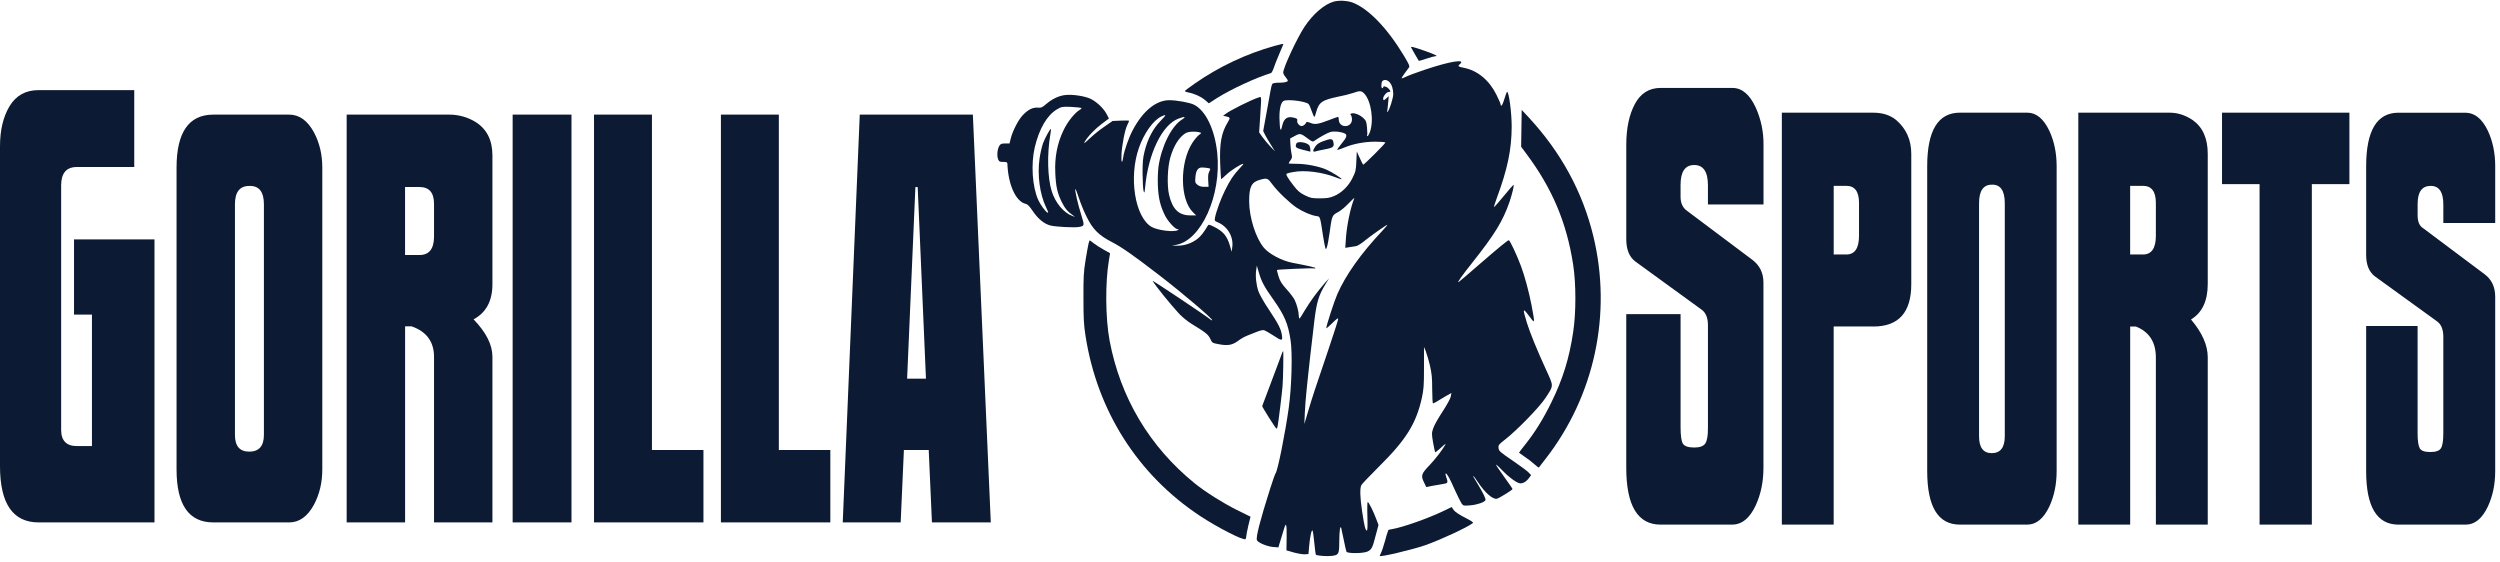 <?xml version="1.0" encoding="UTF-8"?>
<svg width="227px" height="51px" viewBox="0 0 227 51" version="1.1" xmlns="http://www.w3.org/2000/svg" xmlns:xlink="http://www.w3.org/1999/xlink">
    <title>logo_desk</title>
    <g id="Symbols" stroke="none" stroke-width="1" fill="none" fill-rule="evenodd">
        <g id="HEADER---DEKSTOP" transform="translate(-151, -18)" fill="#0C1A33">
            <g id="CONTENT" transform="translate(151, 18)">
                <g id="logo_gorilla_dark" transform="translate(0, 0.067)">
                    <path d="M220.036,20.665 L225.599,24.831 C226.241,25.308 226.563,25.989 226.564,26.874 L226.564,42.713 C226.564,43.906 226.341,44.979 225.895,45.933 C225.376,47.024 224.709,47.569 223.892,47.568 L217.775,47.568 C215.823,47.568 214.846,45.95 214.847,42.713 L214.847,29.531 L219.518,29.531 L219.518,39.239 C219.518,39.923 219.58,40.379 219.704,40.62 C219.828,40.861 220.148,40.977 220.668,40.977 C221.162,40.977 221.483,40.868 221.631,40.645 C221.779,40.422 221.853,39.973 221.853,39.29 L221.853,30.502 C221.853,29.856 221.668,29.396 221.299,29.122 L215.659,25.042 C215.117,24.632 214.846,23.982 214.847,23.094 L214.847,15.04 C214.847,11.792 215.823,10.167 217.775,10.167 L223.856,10.167 C224.695,10.167 225.375,10.712 225.896,11.802 C226.342,12.756 226.565,13.829 226.565,15.021 L226.565,20.182 L221.855,20.182 L221.855,18.498 C221.855,17.374 221.472,16.811 220.707,16.811 C219.915,16.811 219.519,17.36 219.52,18.457 L219.52,19.486 C219.519,20.067 219.691,20.46 220.036,20.665 Z M209.915,47.568 L205.169,47.568 L205.169,16.655 L201.759,16.655 L201.759,10.165 L213.326,10.165 L213.326,16.655 L209.915,16.655 L209.915,47.568 Z M195.752,32.392 C195.752,30.996 195.148,30.059 193.938,29.581 L193.42,29.581 L193.42,47.568 L188.71,47.568 L188.71,10.165 L197.015,10.165 C197.731,10.165 198.423,10.387 199.091,10.831 C200.006,11.478 200.463,12.502 200.463,13.9 L200.463,25.72 C200.463,27.255 199.956,28.329 198.943,28.942 C199.956,30.137 200.463,31.28 200.463,32.371 L200.463,47.566 L195.754,47.566 L195.752,32.392 Z M195.752,18.354 C195.752,17.323 195.363,16.808 194.585,16.808 L193.417,16.808 L193.417,23.041 L194.585,23.041 C195.362,23.041 195.752,22.475 195.752,21.342 L195.752,18.354 Z M184.074,47.568 L177.956,47.568 C175.978,47.568 174.99,45.947 174.99,42.705 L174.99,15.026 C174.99,11.784 175.979,10.163 177.956,10.163 L184.074,10.163 C184.889,10.163 185.556,10.709 186.076,11.802 C186.521,12.756 186.743,13.83 186.743,15.024 L186.743,42.707 C186.743,43.902 186.521,44.977 186.076,45.931 C185.557,47.023 184.89,47.569 184.074,47.568 Z M182.034,18.393 C182.034,17.233 181.638,16.67 180.847,16.703 C180.082,16.703 179.699,17.267 179.698,18.393 L179.698,39.543 C179.698,40.567 180.081,41.079 180.847,41.079 C181.639,41.079 182.034,40.567 182.034,39.543 L182.034,18.393 Z M170.093,29.579 L166.497,29.579 L166.497,47.568 L161.791,47.568 L161.791,10.165 L170.096,10.165 C170.937,10.165 171.629,10.387 172.173,10.831 C173.087,11.617 173.544,12.642 173.544,13.905 L173.544,25.739 C173.544,28.302 172.395,29.583 170.096,29.581 L170.093,29.579 Z M168.799,18.354 C168.799,17.323 168.415,16.808 167.648,16.808 L166.5,16.808 L166.5,23.041 L167.648,23.041 C168.415,23.041 168.798,22.475 168.799,21.342 L168.799,18.354 Z M157.272,47.568 L150.78,47.568 C148.703,47.568 147.665,45.848 147.665,42.408 L147.665,28.458 L152.596,28.458 L152.596,38.727 C152.596,39.477 152.665,39.973 152.803,40.21 C152.941,40.448 153.286,40.568 153.838,40.568 C154.34,40.568 154.67,40.448 154.835,40.21 C155.001,39.973 155.081,39.511 155.081,38.829 L155.081,29.47 C155.081,28.786 154.884,28.309 154.491,28.038 L148.521,23.701 C147.951,23.291 147.666,22.607 147.666,21.649 L147.666,13.093 C147.666,11.59 147.926,10.352 148.445,9.379 C148.965,8.405 149.744,7.918 150.781,7.917 L157.307,7.917 C158.172,7.917 158.877,8.513 159.423,9.706 C159.9,10.765 160.141,11.916 160.127,13.078 L160.127,18.498 L155.08,18.498 L155.08,16.757 C155.08,15.53 154.666,14.917 153.838,14.917 C153.009,14.917 152.595,15.517 152.595,16.716 L152.595,17.795 C152.595,18.378 152.793,18.806 153.189,19.081 L159.084,23.502 C159.776,24.012 160.121,24.711 160.121,25.596 L160.121,42.408 C160.121,43.668 159.887,44.807 159.417,45.826 C158.874,46.988 158.159,47.568 157.272,47.568 Z" id="Shape"></path>
                    <path d="M84.328,40.793 L82.074,40.793 L81.781,47.368 L76.521,47.368 L78.066,10.341 L88.336,10.341 L89.964,47.368 L84.62,47.368 L84.328,40.793 Z M83.326,16.917 L83.118,16.917 L82.366,34.318 L84.077,34.318 L83.326,16.917 Z M65.459,10.341 L70.719,10.341 L70.719,40.793 L75.394,40.793 L75.394,47.368 L65.459,47.368 L65.459,10.341 Z M53.937,10.341 L59.197,10.341 L59.197,40.793 L63.873,40.793 L63.873,47.368 L53.937,47.368 L53.937,10.341 Z M46.548,10.341 L51.891,10.341 L51.891,47.368 L46.548,47.368 L46.548,10.341 Z M39.41,32.344 C39.41,30.963 38.729,30.036 37.368,29.563 L36.783,29.563 L36.783,47.368 L31.477,47.368 L31.477,10.341 L40.829,10.341 C41.653,10.346 42.461,10.574 43.167,11 C44.196,11.641 44.711,12.654 44.712,14.038 L44.712,25.739 C44.712,27.259 44.141,28.322 43,28.93 C44.141,30.111 44.712,31.242 44.712,32.322 L44.712,47.368 L39.41,47.368 L39.41,32.344 Z M39.41,18.445 C39.41,17.425 38.971,16.916 38.094,16.915 L36.779,16.915 L36.779,23.088 L38.094,23.088 C38.971,23.088 39.41,22.527 39.41,21.405 L39.41,18.445 Z M26.259,47.368 L19.371,47.368 C17.143,47.368 16.03,45.764 16.031,42.556 L16.031,15.153 C16.031,11.946 17.144,10.342 19.371,10.341 L26.259,10.341 C27.178,10.341 27.929,10.882 28.514,11.963 C29.014,12.908 29.265,13.971 29.265,15.153 L29.265,42.556 C29.265,43.737 29.015,44.801 28.514,45.747 C27.929,46.828 27.178,47.369 26.259,47.368 Z M23.963,18.488 C23.963,17.341 23.518,16.784 22.627,16.817 C21.764,16.817 21.333,17.374 21.333,18.488 L21.333,39.423 C21.333,40.436 21.764,40.942 22.627,40.942 C23.517,40.942 23.962,40.436 23.963,39.423 L23.963,18.488 Z M3.507,47.368 C1.169,47.368 0,45.663 0,42.253 L0,13.23 C0,11.745 0.292,10.522 0.876,9.56 C1.461,8.598 2.337,8.116 3.507,8.116 L12.19,8.116 L12.19,15.097 L6.981,15.097 C6.029,15.097 5.552,15.654 5.552,16.768 L5.552,38.968 C5.552,39.948 6.033,40.439 6.993,40.438 L8.349,40.438 L8.349,28.5 L6.721,28.5 L6.721,21.672 L14.028,21.672 L14.028,47.368 L3.507,47.368 Z" id="Shape"></path>
                    <path d="M121.136,0.072 C120.287,0.289 119.23,1.184 118.439,2.381 C117.759,3.418 116.516,6.087 116.516,6.522 C116.516,6.606 116.607,6.79 116.724,6.923 C116.84,7.057 116.932,7.208 116.932,7.258 C116.932,7.375 116.63,7.443 116.091,7.443 C115.816,7.443 115.584,7.485 115.533,7.543 C115.482,7.602 115.408,7.895 115.358,8.195 C115.308,8.496 115.132,9.434 114.981,10.287 L114.698,11.827 L114.864,12.17 C114.956,12.354 115.197,12.764 115.405,13.09 L115.772,13.676 L115.314,13.199 C115.058,12.927 114.819,12.639 114.598,12.337 L114.331,11.953 L114.423,10.538 C114.548,8.572 114.556,8.697 114.29,8.781 C113.657,8.974 111.692,9.953 111.268,10.287 L111.06,10.446 L111.335,10.505 C111.7,10.581 111.725,10.647 111.493,11.015 C110.902,11.977 110.726,12.932 110.793,14.797 C110.826,15.55 110.859,16.178 110.877,16.195 C110.894,16.211 111.11,16.027 111.36,15.785 C111.742,15.416 112.691,14.806 112.891,14.806 C112.933,14.806 112.775,15.006 112.541,15.24 C112,15.826 111.7,16.27 111.234,17.214 C110.856,17.967 110.419,19.164 110.318,19.716 C110.277,19.967 110.294,20.001 110.569,20.117 C111.484,20.502 112.034,21.456 111.884,22.418 L111.834,22.798 L111.692,22.296 C111.426,21.359 111.076,20.941 110.21,20.514 C109.757,20.297 109.744,20.297 109.653,20.447 C109.303,21.041 109.012,21.409 108.712,21.635 C108.194,22.028 107.563,22.241 106.914,22.243 L106.398,22.235 L106.781,22.168 C109.07,21.774 110.918,17.675 110.527,13.842 C110.31,11.716 109.494,9.994 108.437,9.45 C108.054,9.249 106.856,9.031 106.17,9.031 C104.98,9.031 103.781,10.002 102.865,11.726 C102.499,12.403 102.066,13.633 101.983,14.232 C101.891,14.876 101.791,14.692 101.832,13.939 C101.873,13.094 102.147,11.688 102.364,11.27 C102.429,11.153 102.482,11.029 102.522,10.902 C102.522,10.877 102.189,10.86 101.773,10.885 L101.024,10.918 L100.299,11.42 C99.823,11.746 99.372,12.107 98.95,12.5 C98.459,12.96 98.368,13.027 98.493,12.809 C98.759,12.332 99.408,11.655 100.066,11.161 L100.691,10.693 L100.474,10.275 C100.183,9.739 99.55,9.153 99,8.894 C98.459,8.651 97.402,8.492 96.752,8.559 C96.162,8.618 95.537,8.911 94.996,9.379 C94.638,9.689 94.543,9.731 94.23,9.706 C93.764,9.68 93.373,9.873 92.898,10.358 C92.482,10.776 91.949,11.805 91.774,12.516 L91.666,12.96 L91.272,12.96 C90.939,12.96 90.856,12.994 90.743,13.169 C90.56,13.454 90.501,14.073 90.626,14.384 C90.717,14.612 90.767,14.635 91.092,14.635 C91.384,14.635 91.459,14.669 91.47,14.777 C91.536,16.702 92.244,18.249 93.132,18.442 C93.315,18.484 93.473,18.651 93.773,19.095 C94.256,19.815 94.831,20.282 95.413,20.417 C95.921,20.534 97.586,20.617 97.969,20.542 C98.486,20.442 98.486,20.433 98.169,19.421 C97.861,18.442 97.57,17.162 97.645,17.095 C97.67,17.07 97.803,17.421 97.952,17.873 C98.145,18.454 98.376,19.021 98.644,19.572 C99.21,20.742 99.751,21.287 100.95,21.906 C101.856,22.374 102.956,23.144 105.279,24.935 C107.377,26.549 110.158,28.917 110.066,29.009 C110.04,29.035 109.957,28.993 109.882,28.925 C109.55,28.641 104.593,25.328 104.654,25.437 C104.957,25.93 106.228,27.511 107.06,28.415 C107.396,28.761 107.771,29.067 108.176,29.326 C109.491,30.13 109.7,30.297 109.891,30.693 C110.066,31.073 110.074,31.078 110.665,31.187 C111.49,31.346 111.898,31.27 112.439,30.869 C112.693,30.679 112.97,30.522 113.263,30.401 C113.471,30.317 113.862,30.166 114.129,30.058 C114.42,29.941 114.687,29.881 114.786,29.916 C114.886,29.95 115.244,30.15 115.586,30.376 C116.385,30.903 116.477,30.903 116.402,30.401 C116.326,29.823 116.085,29.354 115.228,28.066 C114.774,27.397 114.37,26.678 114.27,26.395 C114.062,25.792 113.979,25.015 114.062,24.463 L114.12,24.053 L114.304,24.68 C114.545,25.508 114.786,25.952 115.602,27.106 C116.635,28.571 116.951,29.298 117.184,30.822 C117.367,32.009 117.284,35.055 117.018,36.979 C116.668,39.431 116.019,42.652 115.827,42.902 C115.777,42.969 115.553,43.586 115.336,44.283 C114.395,47.253 114.028,48.7 114.127,48.977 C114.218,49.204 115.026,49.545 115.567,49.595 L116.075,49.637 L116.301,48.893 C116.427,48.483 116.568,48.023 116.61,47.88 C116.784,47.32 116.843,47.546 116.826,48.709 L116.809,49.905 L117.476,50.097 C117.842,50.198 118.292,50.274 118.474,50.265 L118.808,50.24 L118.866,49.57 C118.941,48.675 119.099,47.956 119.182,48.115 C119.216,48.182 119.29,48.683 119.34,49.228 C119.39,49.772 119.457,50.249 119.473,50.291 C119.54,50.391 120.481,50.466 120.93,50.408 C121.563,50.324 121.597,50.256 121.605,49.128 C121.613,48.09 121.688,47.58 121.788,47.898 C121.813,47.99 121.921,48.484 122.021,48.994 C122.121,49.504 122.229,49.973 122.262,50.031 C122.371,50.208 123.82,50.191 124.186,50.006 C124.552,49.822 124.627,49.671 124.927,48.5 L125.168,47.597 L124.96,47.053 C124.702,46.358 124.28,45.513 124.186,45.513 C124.152,45.513 124.135,46.099 124.161,46.81 C124.186,47.714 124.169,48.107 124.11,48.107 C123.977,48.107 123.869,47.639 123.678,46.35 C123.486,45.078 123.47,44.25 123.611,43.982 C123.661,43.882 124.386,43.12 125.218,42.292 C127.674,39.857 128.581,38.41 129.106,36.059 C129.272,35.281 129.298,34.963 129.298,33.315 L129.298,31.443 L129.449,31.794 C129.599,32.213 129.725,32.64 129.827,33.074 C130.009,33.861 130.043,34.221 130.043,35.283 C130.051,35.986 130.076,36.563 130.118,36.563 C130.252,36.515 130.379,36.45 130.496,36.37 C130.663,36.262 131.025,36.053 131.295,35.893 L131.787,35.618 L131.728,35.944 C131.687,36.136 131.387,36.688 130.973,37.325 C130.591,37.902 130.207,38.579 130.133,38.831 C129.991,39.257 129.991,39.324 130.124,40.111 C130.207,40.571 130.291,40.964 130.307,40.99 C130.324,41.015 130.49,40.897 130.665,40.738 C130.841,40.579 131.048,40.387 131.132,40.32 C131.283,40.22 131.289,40.22 131.223,40.328 C130.965,40.797 130.316,41.633 129.799,42.177 C129.058,42.947 129,43.123 129.292,43.716 L129.508,44.16 L130.032,44.051 C130.324,43.993 130.757,43.918 130.998,43.884 C131.481,43.817 131.506,43.775 131.314,43.231 C131.248,43.064 131.231,42.922 131.273,42.922 C131.389,42.922 131.639,43.366 132.104,44.428 C132.345,44.955 132.612,45.499 132.703,45.633 C132.87,45.867 132.878,45.867 133.503,45.817 C134.127,45.767 134.768,45.54 134.876,45.361 C134.943,45.253 134.668,44.691 134.16,43.855 C133.977,43.546 133.811,43.269 133.782,43.227 C133.753,43.186 133.766,43.169 133.79,43.169 C133.815,43.169 133.99,43.404 134.181,43.688 C134.848,44.701 135.58,45.328 135.938,45.211 C136.18,45.135 137.337,44.416 137.337,44.341 C137.337,44.307 137.003,43.814 136.588,43.245 C136.172,42.676 135.838,42.173 135.838,42.132 C135.838,42.09 136.08,42.29 136.363,42.6 C136.887,43.161 137.62,43.722 137.949,43.805 C138.224,43.872 138.54,43.713 138.799,43.379 L139.025,43.075 L138.784,42.824 C138.651,42.681 137.993,42.196 137.327,41.744 C136.186,40.966 136.103,40.891 136.07,40.624 C136.037,40.339 136.07,40.305 136.711,39.803 C137.793,38.95 139.816,36.866 140.338,36.055 C141.093,34.892 141.093,35.06 140.363,33.461 C139.572,31.738 138.906,30.106 138.639,29.236 C138.239,27.914 138.256,27.847 138.83,28.609 C139.389,29.368 139.389,29.386 139.072,27.688 C138.839,26.473 138.456,25.036 138.106,24.099 C137.74,23.112 137.099,21.745 136.999,21.745 C136.898,21.745 136.092,22.405 134.219,24.029 C133.312,24.823 132.512,25.501 132.446,25.543 C132.262,25.643 132.72,24.999 133.661,23.811 C135.726,21.209 136.449,20.029 137.061,18.272 C137.311,17.536 137.503,16.725 137.428,16.725 C137.394,16.725 136.995,17.176 136.545,17.729 C136.094,18.281 135.696,18.732 135.663,18.732 C135.63,18.732 135.738,18.381 135.896,17.954 C136.886,15.286 137.256,13.512 137.261,11.42 C137.261,10.165 137.012,8.274 136.845,8.274 C136.811,8.274 136.703,8.558 136.603,8.902 C136.502,9.245 136.376,9.529 136.337,9.529 C136.298,9.529 136.254,9.479 136.254,9.412 C136.254,9.345 136.079,8.943 135.871,8.525 C135.213,7.203 134.155,6.333 132.915,6.09 C132.399,5.989 132.34,5.939 132.549,5.764 C133.154,5.254 131.683,5.487 129.344,6.274 C128.636,6.509 127.879,6.793 127.662,6.902 C127.445,7.012 127.262,7.069 127.262,7.036 C127.262,7.002 127.387,6.801 127.537,6.601 C127.687,6.4 127.854,6.174 127.92,6.082 C128.02,5.948 127.978,5.839 127.512,5.052 C125.972,2.484 124.257,0.71 122.8,0.158 C122.265,-0.015 121.694,-0.047 121.143,0.066 L121.136,0.072 Z M126.157,7.384 C126.383,7.618 126.506,8.028 126.506,8.488 C126.506,8.839 126.165,9.911 126.006,10.07 C125.94,10.136 125.923,10.129 125.957,10.036 C125.973,9.969 126.015,9.626 126.04,9.292 L126.098,8.664 L125.898,8.848 C125.665,9.076 125.591,9.082 125.591,8.873 C125.591,8.665 125.907,8.279 126.098,8.279 C126.306,8.279 126.298,8.212 126.074,7.97 C125.89,7.777 125.591,7.71 125.591,7.86 C125.591,7.907 125.553,7.945 125.507,7.945 C125.39,7.945 125.407,7.413 125.523,7.292 C125.682,7.133 125.965,7.175 126.157,7.384 L126.157,7.384 Z M123.867,8.422 C124.516,9.105 124.774,10.94 124.367,11.977 C124.3,12.153 124.209,12.295 124.159,12.295 C124.109,12.295 124.1,12.262 124.133,12.219 C124.166,12.177 124.15,11.868 124.126,11.524 C124.075,10.972 124.042,10.889 123.784,10.647 C123.476,10.354 122.943,10.144 122.71,10.237 C122.602,10.278 122.585,10.313 122.66,10.388 C122.718,10.447 122.759,10.616 122.759,10.768 C122.759,11.572 121.586,11.597 121.561,10.793 C121.553,10.66 121.528,10.542 121.495,10.542 C121.461,10.542 121.095,10.676 120.679,10.835 C119.68,11.22 119.38,11.262 118.972,11.086 C118.756,11.002 118.631,10.985 118.613,11.044 C118.555,11.203 118.339,11.379 118.189,11.379 C117.973,11.379 117.735,11.075 117.79,10.877 C117.822,10.743 117.773,10.693 117.507,10.625 C116.902,10.458 116.574,10.676 116.424,11.354 C116.332,11.739 116.307,11.789 116.249,11.638 C116.216,11.538 116.183,11.086 116.174,10.634 C116.165,9.814 116.298,9.254 116.54,9.103 C116.832,8.919 118.496,9.111 118.807,9.371 C118.873,9.421 118.998,9.705 119.098,10.006 C119.198,10.308 119.306,10.542 119.34,10.542 C119.373,10.542 119.448,10.366 119.498,10.148 C119.748,9.212 120.026,9.019 121.554,8.701 C122.004,8.616 122.449,8.504 122.886,8.367 C123.469,8.157 123.619,8.166 123.869,8.425 L123.867,8.422 Z M98.184,9.744 C98.217,9.769 98.167,9.836 98.075,9.886 C97.626,10.129 96.951,10.956 96.576,11.743 C96.002,12.922 95.75,14.222 95.821,15.642 C95.871,16.872 96.012,17.475 96.412,18.286 C96.686,18.846 96.953,19.164 97.452,19.508 C97.661,19.65 97.661,19.65 97.386,19.549 C96.586,19.265 95.828,18.353 95.497,17.299 C95.113,16.077 95.064,13.927 95.372,12.135 C95.422,11.884 95.438,11.666 95.422,11.641 C95.364,11.591 94.888,12.453 94.697,12.963 C94.559,13.415 94.456,13.876 94.389,14.344 C94.181,15.833 94.406,17.539 94.981,18.753 C95.197,19.196 95.222,19.284 95.097,19.23 C94.906,19.121 94.472,18.527 94.273,18.091 C93.732,16.886 93.599,14.844 93.956,13.313 C94.356,11.623 95.072,10.393 95.979,9.858 C96.404,9.615 96.437,9.606 97.27,9.64 C97.745,9.666 98.153,9.707 98.186,9.741 L98.184,9.744 Z M105.352,10.94 C104.694,11.618 104.211,12.538 103.928,13.673 C103.77,14.301 103.745,14.636 103.745,15.724 C103.753,16.435 103.795,17.129 103.836,17.271 C103.912,17.499 103.928,17.473 103.978,16.936 C104.261,13.866 105.526,11.256 107.001,10.704 C107.575,10.486 107.742,10.527 107.334,10.78 C106.368,11.382 105.452,13.222 105.186,15.097 C105.128,15.666 105.112,16.24 105.136,16.812 C105.186,17.951 105.362,18.653 105.793,19.523 C106.06,20.042 106.7,20.744 106.927,20.744 C107.051,20.744 107.051,20.761 106.943,20.828 C106.618,21.037 105.112,20.853 104.562,20.535 C103.047,19.648 102.472,16.017 103.421,13.339 C103.896,12.001 104.706,10.871 105.445,10.511 C105.944,10.269 105.928,10.353 105.353,10.938 L105.352,10.94 Z M122.11,12.053 C122.36,12.187 122.277,12.433 121.794,12.998 C121.544,13.302 121.378,13.55 121.427,13.55 C121.636,13.498 121.839,13.428 122.036,13.341 C122.867,12.99 123.909,12.797 124.874,12.797 C125.357,12.797 125.765,12.831 125.79,12.873 C125.832,12.932 123.867,14.889 123.775,14.889 C123.759,14.889 123.624,14.621 123.473,14.295 L123.198,13.692 L123.156,14.579 C123.123,15.4 123.09,15.525 122.807,16.094 C122.441,16.847 121.791,17.475 121.092,17.751 C120.734,17.902 120.467,17.943 119.843,17.943 C119.11,17.943 119.002,17.918 118.483,17.667 C118.025,17.439 117.842,17.282 117.459,16.788 C116.943,16.127 116.726,15.759 116.826,15.7 C117.015,15.633 117.211,15.586 117.409,15.558 C118.449,15.349 120.082,15.558 121.33,16.053 C121.572,16.153 121.788,16.22 121.813,16.204 C121.872,16.145 120.948,15.56 120.439,15.334 C119.782,15.041 118.599,14.807 117.742,14.807 C117.334,14.807 117.009,14.791 117.009,14.765 C117.052,14.666 117.108,14.573 117.176,14.489 C117.327,14.288 117.343,14.204 117.267,13.882 C117.213,13.594 117.18,13.303 117.167,13.011 L117.142,12.509 L117.575,12.275 C118.058,12.016 118.1,12.023 118.824,12.568 C119.127,12.796 119.207,12.818 119.324,12.735 C119.79,12.408 120.505,12.007 120.789,11.923 C121.122,11.823 121.796,11.89 122.104,12.058 L122.11,12.053 Z M108.923,11.953 C109.115,12.002 109.115,12.002 108.856,12.195 C108.715,12.304 108.448,12.622 108.265,12.906 C107.1,14.721 107.132,18.077 108.332,19.215 L108.615,19.491 L108.086,19.491 C107.029,19.491 106.463,18.939 106.147,17.609 C105.956,16.763 106.005,15.132 106.264,14.236 C106.571,13.165 107.063,12.387 107.645,12.028 C107.895,11.876 108.519,11.835 108.919,11.952 L108.923,11.953 Z M109.672,15.191 C109.931,15.24 109.931,15.24 109.805,15.5 C109.706,15.676 109.681,15.918 109.706,16.328 L109.739,16.897 L109.348,16.897 C109.081,16.897 108.89,16.839 108.732,16.713 C108.523,16.545 108.505,16.495 108.54,16.06 C108.581,15.425 108.773,15.14 109.14,15.14 C109.317,15.144 109.494,15.161 109.669,15.191 L109.672,15.191 Z M115.517,16.655 C116,17.315 117.09,18.353 117.723,18.781 C118.298,19.161 119.071,19.493 119.529,19.551 C119.879,19.601 119.854,19.526 120.134,21.373 C120.217,21.875 120.308,22.361 120.342,22.453 C120.391,22.604 120.408,22.586 120.493,22.336 C120.551,22.177 120.644,21.624 120.719,21.121 C120.935,19.515 120.953,19.481 121.475,19.205 C121.749,19.063 122.155,18.719 122.482,18.369 C122.79,18.044 123.007,17.851 122.965,17.943 C122.607,18.846 122.285,20.428 122.209,21.582 L122.151,22.436 L122.518,22.377 C122.717,22.352 122.992,22.301 123.122,22.285 C123.252,22.27 123.613,22.042 123.913,21.792 C124.496,21.315 125.936,20.311 125.969,20.349 C125.987,20.366 125.786,20.6 125.529,20.876 C123.58,22.942 122.19,24.901 121.433,26.633 C121.141,27.294 120.425,29.511 120.425,29.736 C120.425,29.778 120.666,29.569 120.966,29.276 C121.382,28.866 121.507,28.774 121.507,28.897 C121.507,28.989 121.108,30.227 120.625,31.658 C119.376,35.331 119.143,36.042 118.768,37.314 L118.435,38.435 L118.477,37.431 C118.502,36.879 118.576,35.917 118.643,35.297 C118.709,34.678 118.777,34 118.802,33.791 C118.843,33.365 119.076,31.306 119.343,29.064 C119.543,27.394 119.742,26.73 120.342,25.759 L120.675,25.215 L120.292,25.634 C119.606,26.418 118.991,27.26 118.452,28.152 C118.235,28.537 118.027,28.846 117.994,28.855 C117.961,28.863 117.927,28.73 117.927,28.578 C117.927,28.244 117.753,27.566 117.55,27.156 C117.466,26.981 117.142,26.554 116.834,26.211 C116.368,25.692 116.234,25.475 116.093,25.031 C116.001,24.722 115.935,24.463 115.951,24.446 C116.001,24.395 119.201,24.261 119.276,24.303 C119.331,24.326 119.393,24.32 119.442,24.286 C119.525,24.236 118.802,24.069 117.345,23.793 C116.412,23.617 115.229,22.998 114.755,22.421 C114.014,21.525 113.432,19.687 113.423,18.212 C113.423,16.89 113.632,16.466 114.414,16.255 C115.055,16.078 115.105,16.103 115.513,16.648 L115.517,16.655 Z" id="Shape" fill-rule="nonzero"></path>
                    <path d="M120.119,12.761 C119.767,12.895 119.558,13.037 119.435,13.229 C119.184,13.588 119.184,13.763 119.418,13.688 C119.519,13.654 119.921,13.563 120.322,13.488 C121.101,13.336 121.176,13.26 121.051,12.761 C120.984,12.511 120.783,12.511 120.122,12.761 L120.119,12.761 Z" id="Path" fill-rule="nonzero"></path>
                    <path d="M117.71,12.968 C117.579,13.304 117.644,13.369 118.321,13.541 L118.98,13.705 L118.98,13.517 C118.98,13.395 118.952,13.274 118.898,13.165 C118.741,12.867 117.81,12.714 117.71,12.968 L117.71,12.968 Z" id="Path" fill-rule="nonzero"></path>
                    <path d="M115.745,4.095 C113.153,4.821 110.701,5.977 108.488,7.516 C107.987,7.86 107.585,8.171 107.585,8.202 C107.585,8.233 107.727,8.295 107.895,8.328 C108.446,8.429 109.057,8.709 109.408,9.009 L109.759,9.314 L110.518,8.827 C111.789,8.029 114.088,6.961 115.408,6.567 C115.467,6.55 115.576,6.338 115.659,6.088 C115.743,5.838 115.969,5.265 116.169,4.802 C116.369,4.34 116.529,3.954 116.529,3.945 C116.529,3.895 116.301,3.937 115.743,4.098 L115.745,4.095 Z" id="Path" fill-rule="nonzero"></path>
                    <path d="M128.131,4.246 C128.181,4.357 128.799,5.419 128.824,5.453 C128.841,5.47 129.158,5.385 129.525,5.258 C129.892,5.131 130.268,5.036 130.343,5.036 C130.626,5.036 130.293,4.875 129.325,4.535 C128.357,4.195 128.064,4.127 128.131,4.246 Z" id="Path" fill-rule="nonzero"></path>
                    <path d="M138.145,11.587 L138.12,13.258 L138.587,13.887 C140.941,17.035 142.26,20.157 142.844,23.974 C143.111,25.682 143.111,28.345 142.844,30.086 C142.485,32.481 141.909,34.341 140.874,36.449 C140.123,37.989 139.346,39.229 138.462,40.333 C138.153,40.713 137.911,41.037 137.927,41.045 C137.944,41.054 138.186,41.229 138.47,41.425 C138.777,41.632 139.069,41.858 139.346,42.103 C139.539,42.287 139.714,42.412 139.739,42.371 C139.764,42.329 140.042,41.986 140.34,41.592 C144.791,35.869 146.387,28.418 144.672,21.366 C143.695,17.347 141.736,13.753 138.796,10.582 L138.17,9.913 L138.145,11.587 Z" id="Path" fill-rule="nonzero"></path>
                    <path d="M98.837,22.064 C98.795,22.24 98.67,22.925 98.562,23.594 C98.395,24.639 98.37,25.108 98.378,27.022 C98.378,28.87 98.412,29.431 98.562,30.41 C99.62,37.24 103.31,43.044 108.965,46.782 C110.548,47.827 112.872,49.014 113.08,48.889 C113.134,48.823 113.161,48.74 113.156,48.655 C113.156,48.555 113.248,48.103 113.348,47.66 L113.548,46.849 L112.29,46.23 C111.032,45.602 109.391,44.566 108.45,43.797 C104.376,40.485 101.728,36.037 100.753,30.869 C100.37,28.829 100.345,25.557 100.695,23.527 L100.795,22.925 L100.212,22.599 C99.894,22.425 99.587,22.229 99.295,22.014 C99.186,21.918 99.069,21.832 98.946,21.755 C98.929,21.755 98.879,21.897 98.837,22.064 L98.837,22.064 Z" id="Path" fill-rule="nonzero"></path>
                    <path d="M116.4,32.025 C116.35,32.159 116.164,32.651 115.987,33.135 C115.742,33.786 114.872,36.105 114.608,36.805 C114.583,36.863 115.797,38.791 115.899,38.849 C115.933,38.874 115.992,38.749 116.017,38.582 C116.118,37.976 116.4,35.671 116.456,34.995 C116.512,34.319 116.557,31.801 116.507,31.801 C116.461,31.872 116.424,31.948 116.397,32.028 L116.4,32.025 Z" id="Path" fill-rule="nonzero"></path>
                    <path d="M131.061,46.335 C129.629,47.02 127.34,47.827 126.35,47.987 C126.209,48.004 126.076,48.037 126.059,48.063 C125.949,48.368 125.854,48.678 125.776,48.993 C125.634,49.496 125.467,50.007 125.398,50.134 C125.35,50.223 125.309,50.316 125.273,50.411 C125.273,50.545 128.086,49.883 129.36,49.456 C130.684,48.999 133.238,47.822 133.738,47.427 C133.813,47.377 133.613,47.235 133.022,46.933 C132.473,46.656 132.132,46.421 131.999,46.248 L131.807,45.971 L131.061,46.335 Z" id="Path" fill-rule="nonzero"></path>
                </g>
            </g>
        </g>
    </g>
</svg>